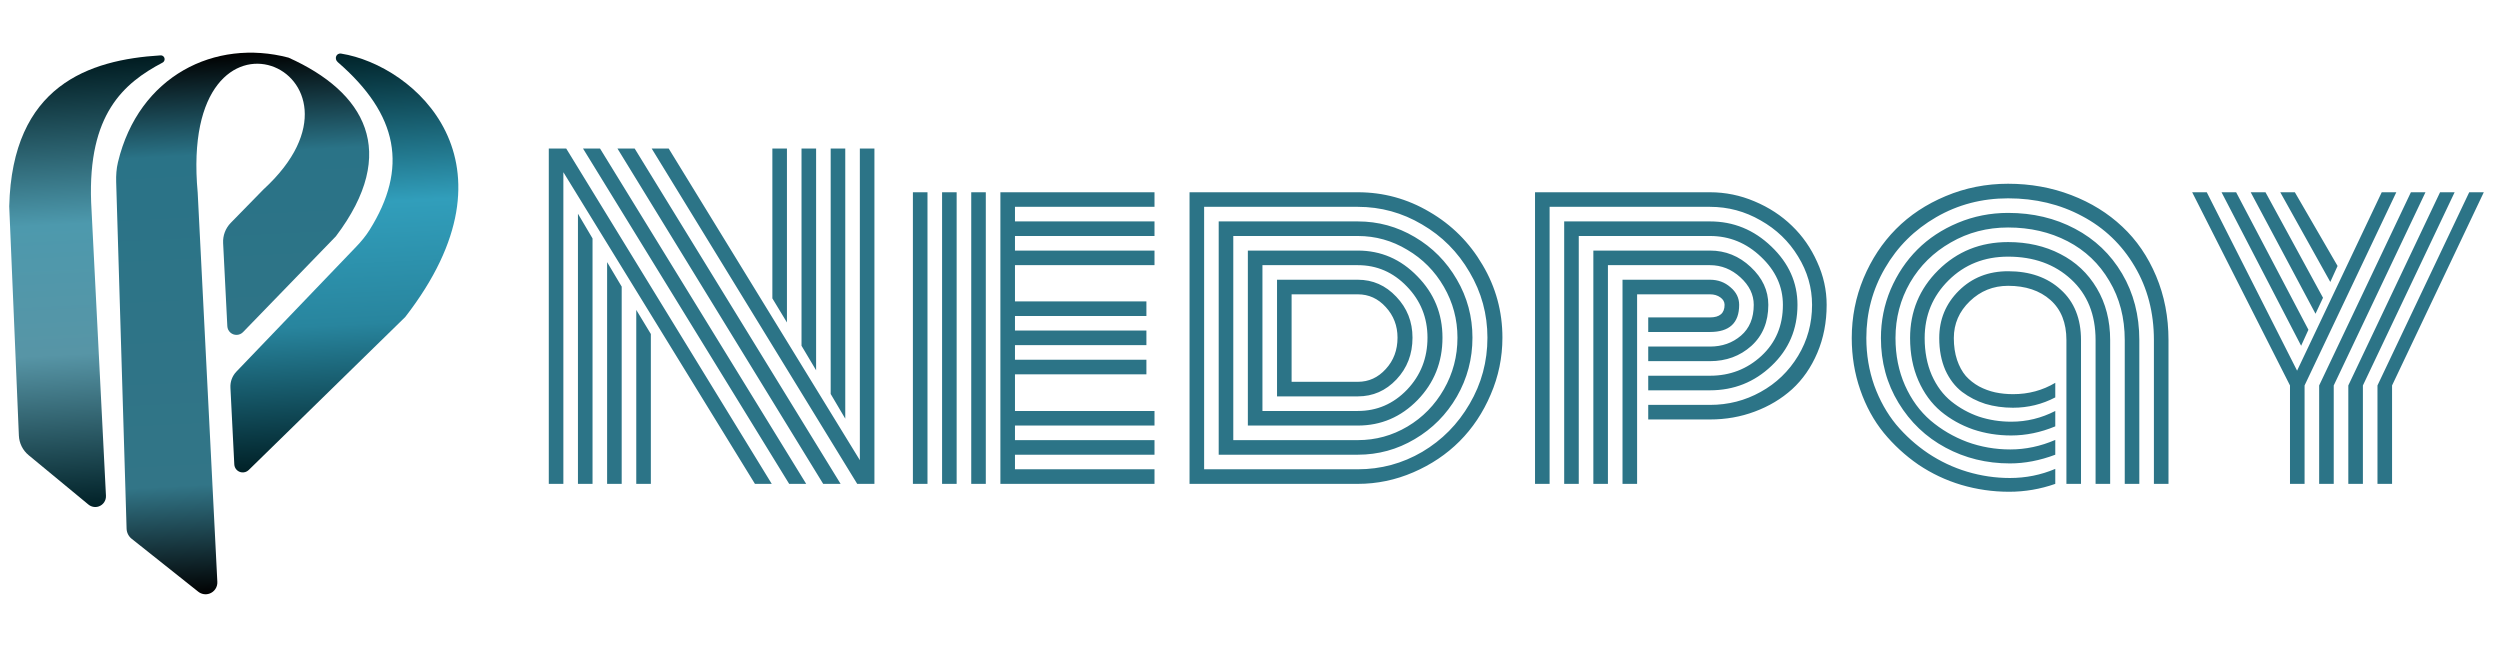<svg width="217" height="56" viewBox="0 0 217 56" fill="none" xmlns="http://www.w3.org/2000/svg">
<path d="M7.677 43.796L2.484 39.508C1.973 39.086 1.666 38.468 1.638 37.806L0.801 17.913C1.057 7.417 7.719 5.187 13.938 4.806C14.043 4.8 14.144 4.844 14.211 4.925C14.348 5.089 14.296 5.337 14.108 5.436C10.718 7.223 7.625 9.917 7.911 17.555L8.311 25.481L9.197 43.033C9.217 43.443 8.967 43.817 8.58 43.955C8.272 44.065 7.929 44.004 7.677 43.796Z" fill="url(#paint0_linear_43_27)"/>
<path d="M17.209 51.361L11.428 46.766C11.159 46.552 10.998 46.23 10.988 45.887L10.084 15.801C10.067 15.223 10.104 14.641 10.239 14.079C12.045 6.567 18.678 3.33 25.041 5.002C31.66 7.967 34.714 13.158 29.154 20.512L21.097 28.826C20.957 28.971 20.767 29.057 20.566 29.067C20.127 29.09 19.754 28.752 19.732 28.313L19.367 21.094C19.335 20.443 19.575 19.809 20.03 19.344L22.872 16.439C34.022 6.213 15.437 -1.994 17.16 16.727L18.865 50.509C18.888 50.969 18.6 51.388 18.162 51.532C17.836 51.639 17.477 51.574 17.209 51.361Z" fill="url(#paint1_linear_43_27)"/>
<path d="M20.337 40.308L20.001 33.645C19.975 33.131 20.162 32.629 20.518 32.258L30.919 21.413C31.347 20.968 31.746 20.491 32.074 19.967C35.447 14.588 34.582 9.951 29.32 5.395C28.986 5.106 29.179 4.583 29.614 4.653C35.992 5.676 45.585 14.101 35.175 27.515L21.587 40.798C21.414 40.968 21.168 41.041 20.93 40.994C20.598 40.928 20.354 40.646 20.337 40.308Z" fill="url(#paint2_linear_43_27)"/>
<path d="M68.307 27.99L67.041 25.898V12.891H68.307V27.99ZM70.838 32.139L69.572 30.012V12.891H70.838V32.139ZM73.369 36.34L72.103 34.195V12.891H73.369V36.34ZM55.228 26.9L56.494 28.992V42H55.228V26.9ZM52.697 22.752L53.963 24.879V42H52.697V22.752ZM50.166 18.551L51.432 20.695V42H50.166V18.551ZM50.605 12.891H52.082L69.977 42H68.5L50.605 12.891ZM53.594 12.891H55.088L72.965 42H71.453L53.594 12.891ZM56.565 12.891H58.041L74.635 39.943V12.891H75.9V42C75.9 42 75.402 42 74.406 42L56.565 12.891ZM48.9 14.947V42H47.635V12.891C47.635 12.891 48.139 12.891 49.147 12.891L66.988 42H65.529L48.9 14.947ZM85.568 42H84.303V16.688H85.568V42ZM83.037 42H81.772V16.688H83.037V42ZM80.506 42H79.24V16.688H80.506V42ZM88.1 35.672H100.211V36.938H88.1V38.203H100.211V39.469H88.1V40.734H100.211V42H86.834V16.688H100.211V17.953H88.1V19.219H100.211V20.484H88.1V21.75H100.211V23.016H88.1V26.162H99.508V27.428H88.1V28.693H99.508V29.959H88.1V31.225H99.508V32.49H88.1V35.672ZM110.846 34.406V24.281C110.846 24.281 113.184 24.281 117.859 24.281C119.16 24.281 120.273 24.773 121.199 25.758C122.137 26.742 122.605 27.926 122.605 29.309C122.605 30.738 122.143 31.945 121.217 32.93C120.291 33.914 119.172 34.406 117.859 34.406H110.846ZM112.111 33.141H117.859C118.809 33.141 119.617 32.772 120.285 32.033C120.965 31.295 121.305 30.387 121.305 29.309C121.305 28.277 120.965 27.393 120.285 26.654C119.617 25.916 118.809 25.547 117.859 25.547H112.111V33.141ZM109.58 35.672H117.859C119.523 35.672 120.947 35.057 122.131 33.826C123.314 32.584 123.906 31.078 123.906 29.309C123.906 27.574 123.309 26.092 122.113 24.861C120.93 23.631 119.512 23.016 117.859 23.016H109.58V35.672ZM108.314 36.938V21.75H117.859C119.863 21.75 121.586 22.494 123.027 23.982C124.48 25.459 125.207 27.234 125.207 29.309C125.207 31.43 124.486 33.234 123.045 34.723C121.604 36.199 119.875 36.938 117.859 36.938H108.314ZM107.049 38.203H117.859C119.406 38.203 120.842 37.81 122.166 37.025C123.49 36.24 124.545 35.162 125.33 33.791C126.115 32.42 126.508 30.926 126.508 29.309C126.508 27.727 126.115 26.256 125.33 24.896C124.545 23.537 123.484 22.465 122.148 21.68C120.824 20.883 119.395 20.484 117.859 20.484H107.049V38.203ZM105.783 39.469V19.219H117.859C119.629 19.219 121.275 19.67 122.799 20.572C124.334 21.475 125.553 22.705 126.455 24.264C127.357 25.811 127.809 27.492 127.809 29.309C127.809 31.148 127.357 32.853 126.455 34.424C125.553 35.982 124.334 37.213 122.799 38.115C121.275 39.018 119.629 39.469 117.859 39.469H105.783ZM104.518 40.734H117.859C119.863 40.734 121.727 40.23 123.449 39.223C125.172 38.203 126.543 36.815 127.562 35.057C128.594 33.299 129.109 31.383 129.109 29.309C129.109 27.27 128.594 25.377 127.562 23.631C126.543 21.873 125.166 20.49 123.432 19.482C121.709 18.463 119.852 17.953 117.859 17.953H104.518V40.734ZM117.859 42H103.252V16.688H117.859C120.086 16.688 122.16 17.256 124.082 18.393C126.016 19.518 127.551 21.053 128.688 22.998C129.836 24.932 130.41 27.035 130.41 29.309C130.41 31.031 130.07 32.678 129.391 34.248C128.723 35.818 127.82 37.172 126.684 38.309C125.559 39.434 124.223 40.33 122.676 40.998C121.129 41.666 119.523 42 117.859 42ZM143.066 30.082H148.428C149.482 30.082 150.379 29.766 151.117 29.133C151.855 28.5 152.225 27.609 152.225 26.461C152.225 25.57 151.838 24.773 151.064 24.07C150.291 23.367 149.412 23.016 148.428 23.016H139.568V42H138.303V21.75H148.428C149.775 21.75 150.953 22.225 151.961 23.174C152.98 24.123 153.49 25.219 153.49 26.461C153.49 27.949 152.998 29.139 152.014 30.029C151.029 30.908 149.834 31.348 148.428 31.348H143.066V30.082ZM143.066 32.613H148.428C150.162 32.613 151.65 32.039 152.893 30.891C154.135 29.742 154.756 28.266 154.756 26.461C154.756 24.879 154.123 23.49 152.857 22.295C151.592 21.088 150.115 20.484 148.428 20.484H137.037V42H135.771V19.219H148.428C150.467 19.219 152.242 19.945 153.754 21.398C155.266 22.84 156.021 24.527 156.021 26.461C156.021 28.57 155.271 30.334 153.771 31.752C152.283 33.17 150.502 33.879 148.428 33.879H143.066V32.613ZM143.066 35.145H148.428C150.01 35.145 151.475 34.77 152.822 34.02C154.182 33.27 155.266 32.227 156.074 30.891C156.883 29.555 157.287 28.078 157.287 26.461C157.287 24.973 156.883 23.572 156.074 22.26C155.277 20.947 154.193 19.904 152.822 19.131C151.463 18.346 149.998 17.953 148.428 17.953H134.506V42H133.24V16.688H148.428C149.764 16.688 151.053 16.951 152.295 17.479C153.549 18.006 154.633 18.715 155.547 19.605C156.461 20.484 157.188 21.527 157.727 22.734C158.277 23.93 158.553 25.172 158.553 26.461C158.553 27.973 158.283 29.361 157.744 30.627C157.205 31.893 156.473 32.947 155.547 33.791C154.621 34.623 153.543 35.268 152.312 35.725C151.094 36.182 149.799 36.41 148.428 36.41H143.066V35.145ZM142.1 42H140.834V24.281H148.428C149.119 24.281 149.711 24.498 150.203 24.932C150.707 25.354 150.959 25.863 150.959 26.461C150.959 28.031 150.115 28.816 148.428 28.816H143.066V27.551H148.428C149.271 27.551 149.693 27.188 149.693 26.461C149.693 26.203 149.57 25.986 149.324 25.811C149.078 25.635 148.779 25.547 148.428 25.547H142.1V42ZM179.365 29.52C179.365 28.02 178.902 26.859 177.977 26.039C177.051 25.219 175.826 24.809 174.303 24.809C173.014 24.809 171.906 25.254 170.98 26.145C170.055 27.035 169.592 28.102 169.592 29.344C169.592 30.047 169.686 30.68 169.873 31.242C170.061 31.793 170.312 32.256 170.629 32.631C170.957 32.994 171.344 33.299 171.789 33.545C172.234 33.779 172.697 33.949 173.178 34.055C173.67 34.16 174.191 34.213 174.742 34.213C176.078 34.213 177.297 33.885 178.398 33.228V34.494C177.262 35.092 176.037 35.391 174.725 35.391C173.881 35.391 173.084 35.279 172.334 35.057C171.596 34.822 170.922 34.477 170.312 34.02C169.703 33.551 169.217 32.918 168.854 32.121C168.502 31.312 168.326 30.387 168.326 29.344C168.326 27.727 168.895 26.355 170.031 25.23C171.168 24.105 172.592 23.543 174.303 23.543C176.189 23.543 177.713 24.076 178.873 25.143C180.045 26.197 180.631 27.656 180.631 29.52V42H179.365V29.52ZM183.162 29.52V42H181.896V29.52C181.896 27.305 181.188 25.547 179.77 24.246C178.352 22.934 176.529 22.277 174.303 22.277C172.24 22.277 170.518 22.963 169.135 24.334C167.752 25.705 167.061 27.375 167.061 29.344C167.061 30.539 167.266 31.611 167.676 32.56C168.098 33.51 168.666 34.272 169.381 34.846C170.096 35.42 170.893 35.859 171.771 36.164C172.662 36.457 173.6 36.603 174.584 36.603C175.92 36.603 177.191 36.293 178.398 35.672V37.008C177.133 37.535 175.855 37.799 174.566 37.799C173.406 37.799 172.305 37.623 171.262 37.272C170.219 36.908 169.287 36.387 168.467 35.707C167.646 35.016 166.996 34.125 166.516 33.035C166.035 31.934 165.795 30.703 165.795 29.344C165.795 27.035 166.609 25.072 168.238 23.455C169.879 21.826 171.9 21.012 174.303 21.012C175.99 21.012 177.502 21.357 178.838 22.049C180.174 22.729 181.229 23.719 182.002 25.02C182.775 26.32 183.162 27.82 183.162 29.52ZM185.693 29.52V42H184.428V29.52C184.428 27.586 183.982 25.875 183.092 24.387C182.213 22.887 181.006 21.738 179.471 20.941C177.936 20.145 176.213 19.746 174.303 19.746C172.486 19.746 170.828 20.18 169.328 21.047C167.828 21.902 166.65 23.062 165.795 24.527C164.951 25.992 164.529 27.598 164.529 29.344C164.529 30.844 164.805 32.215 165.355 33.457C165.906 34.688 166.645 35.701 167.57 36.498C168.508 37.295 169.568 37.916 170.752 38.361C171.947 38.795 173.195 39.012 174.496 39.012C175.82 39.012 177.121 38.736 178.398 38.185V39.469C177.062 39.973 175.75 40.225 174.461 40.225C172.434 40.225 170.57 39.768 168.871 38.853C167.172 37.94 165.812 36.645 164.793 34.969C163.773 33.293 163.264 31.418 163.264 29.344C163.264 27.867 163.545 26.461 164.107 25.125C164.682 23.789 165.455 22.635 166.428 21.662C167.4 20.689 168.572 19.916 169.943 19.342C171.314 18.768 172.768 18.48 174.303 18.48C176.447 18.48 178.381 18.938 180.104 19.852C181.838 20.766 183.203 22.066 184.199 23.754C185.195 25.441 185.693 27.363 185.693 29.52ZM188.225 29.52V42H186.959V29.52C186.959 27.129 186.402 24.996 185.289 23.121C184.176 21.234 182.658 19.781 180.736 18.762C178.814 17.73 176.67 17.215 174.303 17.215C172.029 17.215 169.949 17.76 168.062 18.85C166.176 19.939 164.693 21.416 163.615 23.279C162.537 25.131 161.998 27.152 161.998 29.344C161.998 30.785 162.227 32.156 162.684 33.457C163.152 34.746 163.785 35.877 164.582 36.85C165.391 37.81 166.316 38.643 167.359 39.346C168.414 40.049 169.545 40.582 170.752 40.945C171.971 41.309 173.207 41.49 174.461 41.49C175.844 41.49 177.156 41.227 178.398 40.699V42C177.098 42.457 175.762 42.685 174.391 42.685C172.973 42.685 171.59 42.486 170.242 42.088C168.906 41.69 167.664 41.103 166.516 40.33C165.379 39.545 164.377 38.625 163.51 37.57C162.643 36.504 161.963 35.262 161.471 33.844C160.979 32.426 160.732 30.926 160.732 29.344C160.732 27.527 161.072 25.799 161.752 24.158C162.443 22.506 163.381 21.082 164.564 19.887C165.76 18.68 167.201 17.725 168.889 17.021C170.588 16.307 172.393 15.949 174.303 15.949C176.248 15.949 178.076 16.277 179.787 16.934C181.498 17.59 182.975 18.504 184.217 19.676C185.459 20.836 186.438 22.266 187.152 23.965C187.867 25.664 188.225 27.516 188.225 29.52ZM214.328 16.688H215.594L207.631 33.457V42H206.365V33.457L214.328 16.688ZM211.797 16.688H213.062L205.1 33.457V42H203.834V33.457L211.797 16.688ZM209.266 16.688H210.531L202.568 33.457V42H201.303V33.457L209.266 16.688ZM206.734 16.688H208L200.037 33.457V42H198.771V33.457L190.281 16.688H191.547L199.387 32.174L206.734 16.688ZM192.83 16.688H194.096L200.371 28.623L199.738 30.012L192.83 16.688ZM195.361 16.688H196.645L201.637 25.846L200.986 27.234L195.361 16.688ZM197.928 16.688H199.193L202.902 23.086L202.27 24.475L197.928 16.688Z" fill="#2C7487"/>
<defs>
<linearGradient id="paint0_linear_43_27" x1="7.227" y1="5.143" x2="9.191" y2="44.076" gradientUnits="userSpaceOnUse">
<stop stop-color="#001B20"/>
<stop offset="0.365" stop-color="#4D99AD"/>
<stop offset="0.655" stop-color="#5795A6"/>
<stop offset="1" stop-color="#002026"/>
</linearGradient>
<linearGradient id="paint1_linear_43_27" x1="20.254" y1="4.632" x2="22.616" y2="51.452" gradientUnits="userSpaceOnUse">
<stop/>
<stop offset="0.185" stop-color="#2A7387"/>
<stop offset="0.795" stop-color="#327587"/>
<stop offset="1"/>
</linearGradient>
<linearGradient id="paint2_linear_43_27" x1="28.869" y1="4.519" x2="30.689" y2="40.596" gradientUnits="userSpaceOnUse">
<stop stop-color="#002127"/>
<stop offset="0.365" stop-color="#319EBB"/>
<stop offset="0.655" stop-color="#28859E"/>
<stop offset="1" stop-color="#002026"/>
</linearGradient>
</defs>
</svg>
